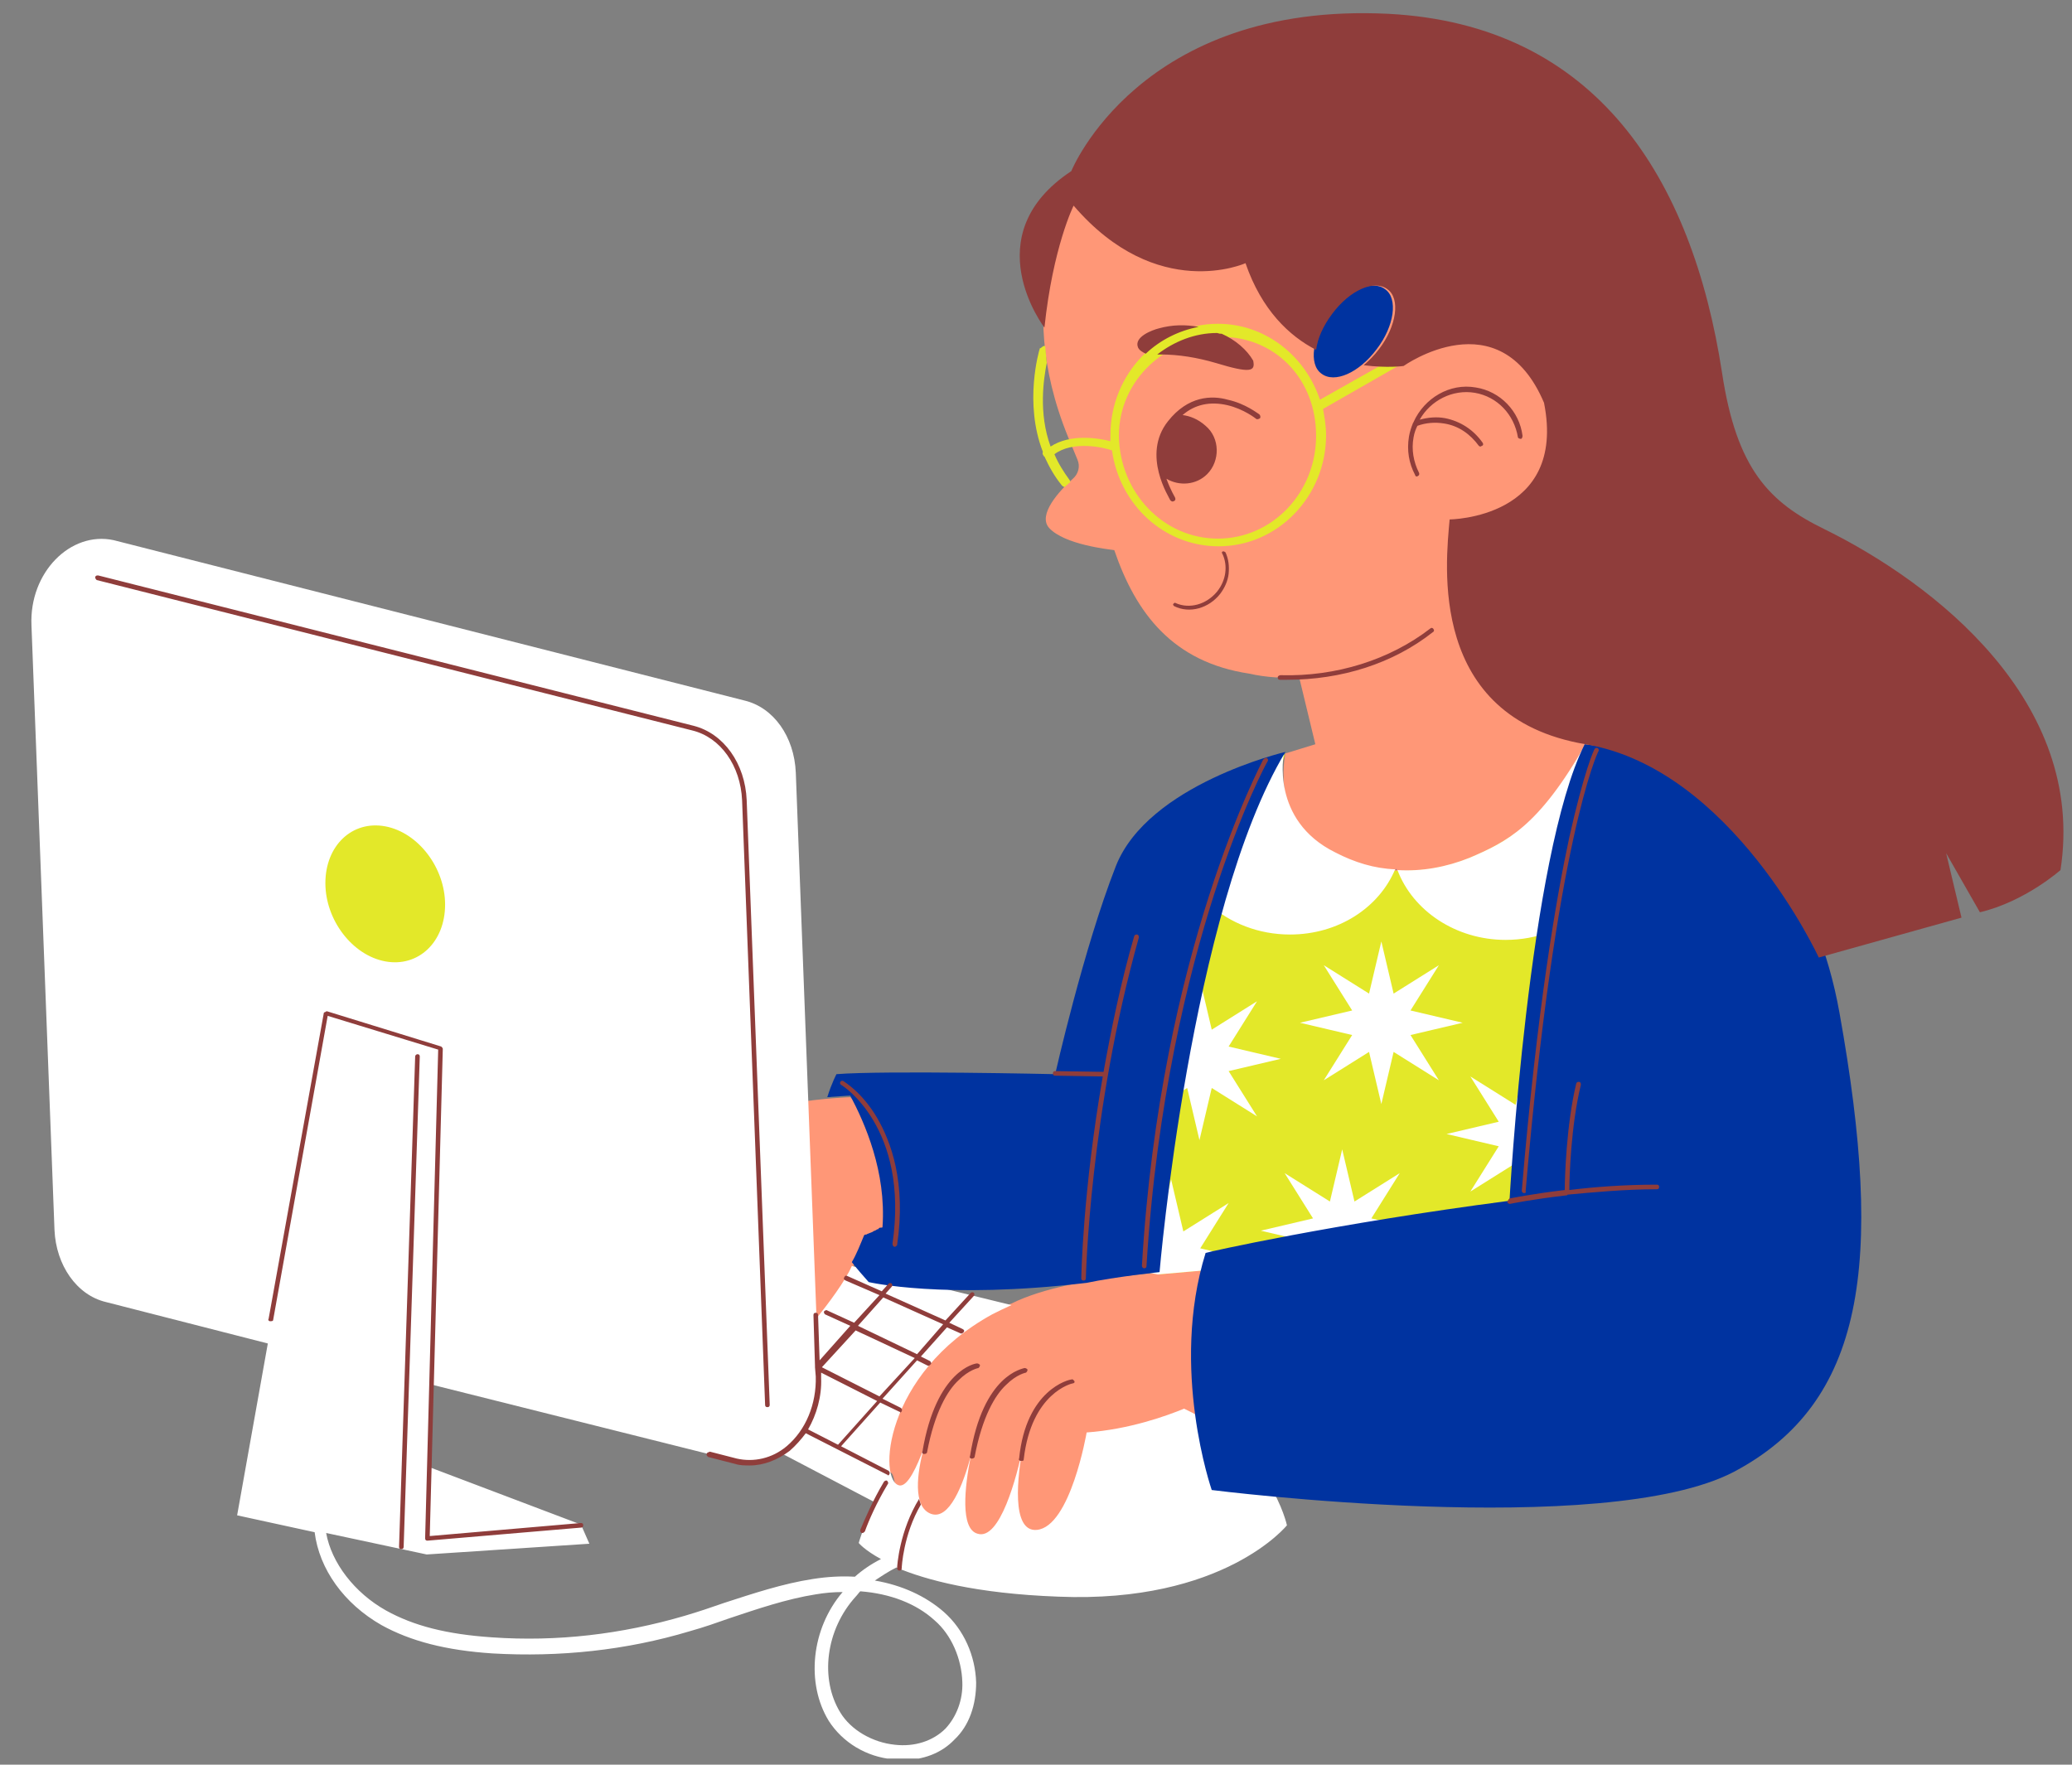 <?xml version="1.0" encoding="utf-8"?>
<!-- Generator: Adobe Illustrator 24.3.0, SVG Export Plug-In . SVG Version: 6.00 Build 0)  -->
<svg version="1.1" id="Capa_1" xmlns="http://www.w3.org/2000/svg" xmlns:xlink="http://www.w3.org/1999/xlink" x="0px" y="0px"
	 viewBox="0 0 270 230" style="enable-background:new 0 0 270 230;" xml:space="preserve">
<rect x="0" y="0" width="270" height="230" fill="#808080" stroke="none"/>
<style type="text/css">
	.st0{fill:#FF9777;}
	.st1{fill:#E3E829;}
	.st2{clip-path:url(#SVGID_2_);}
	.st3{fill:#FFFFFF;}
	.st4{fill:#0033A0;}
	.st5{fill:#8F3D3B;}
</style>
<g>
	<path class="st0" d="M169.3,88.3l2.1,8.7l-3.9,1.2c0,0-2.3,9.8,7,14.7c5.4,2.9,13.2,3,18.8,0.6c5.4-2.2,17.4-10.7,20.6-19L203.9,84
		l-10.4-10.3c0.5-1,0.8-2.1,1.1-3.1c0.4-1.3,6.8,2.2,7.1,0.6c3-1.6,5.5-8.8,6.1-12.4c0.6-3.8-2-13.4-4.5-15.9
		c0.9-7.9-3.6-9.4-3.6-9.4l-60-6.8c0,0-8.1,11.7-0.5,30.3c0.4,1,0.8,1.9,1.2,2.9c0.4,0.9,0.1,1.9-0.6,2.5c-1.8,1.6-4.6,4.7-3.1,6.4
		c2,2.2,7.8,2.8,8.5,2.9c2.8,8.2,7.6,14.6,17.6,16.1C165,88.3,167.2,88.4,169.3,88.3z M131.8,169.9c8.2-4.1,25-4.3,25-4.3
		s4.8,11.6,4,20.5c0,0-9.8,3.1-17.4,3.7c0,0,0.8,15.3-10.2,11.8c-3.4,0.3-1.9-2.5-1.2-6.2c-0.8,3.9-2.4,8.3-5.3,7.4
		c-2.3-0.7-3.9,0.7-3.1-3.2c-1,3.7-1.5,0.5-3.9-0.4c-2.4-0.9-3.3,0.2-2.4-3c-0.9,2.4-0.2-4.1-1.3-4.3
		C113.2,191.5,111,176.6,131.8,169.9z M88.7,148.2c8.7-4.8,22.1-5.2,22.1-5.2s8.1,7.3,6,17.5c0,0-2.2-0.2-3.9,0.4
		c-1.5,4.4-4.9,11.1-8.4,11.8c-3.2,0.7-3.2-4.8-2.6-9.2c-0.2,0-0.5,0.1-0.7,0.1c0,0-3.4,12.8-7.8,13.2c-3.1,0.2-1.9-6.4-0.9-10.4
		c-1.2,3.9-3.4,10.1-5.8,9.3c-2.2-0.7-1.6-5.3-0.9-8.8c-1,3.1-2.8,6.7-5.1,6.1c-3-0.9-0.1-9.6,0.2-10.7c-0.3,0.8-2.3,6.6-4.1,6.2
		C74,167.9,74.5,156,88.7,148.2z"/>
	<path class="st1" d="M136.2,45.1l0.2,2.2c-0.4,2.1-1.1,6.5,0.5,10.9c2.6-1.7,6.2-1.1,7.8-0.7c0-0.2,0-0.5,0-0.8
		c0-8,6.3-14.5,14-14.5c6.2,0,11.4,4.2,13.3,9.9l10.8-6.1c0.3-0.2,0.6-0.1,0.8,0.2c0.2,0.3,0.1,0.6-0.2,0.8l-11,6.3
		c0.2,1.1,0.4,2.2,0.4,3.4c0,8-6.3,14.5-14,14.5c-7.1,0-12.9-5.4-13.9-12.5c-1.1-0.4-5.1-1.3-7.5,0.5c0.5,1.2,1.2,2.3,2,3.4
		c0,0.1,0.1,0.2,0.1,0.2l-0.8,0.7c-0.1-0.1-0.2-0.1-0.3-0.2c-1-1.2-1.7-2.5-2.3-3.8c0,0-0.1,0-0.1-0.1c-0.1-0.1-0.2-0.3-0.1-0.5
		c-2.5-6.4-0.5-13.2-0.4-13.5C135.7,45.4,135.9,45,136.2,45.1z M158.7,70.2c7.1,0,12.8-6,12.8-13.4c0-7.4-5.3-12.9-12.4-12.9
		c-7.1,0-13.3,5.6-13.3,12.9C145.9,64.2,151.6,70.2,158.7,70.2z M158.7,108.2l-11.9,36.9l4.2,21l6.7-0.6l41.7,9.2l8.2-56.1l-1-21.6
		c-3.2,8.3-9.8,12.7-15.1,14.8c-5.6,2.4-12.9,2.3-18.2-0.5c-9.3-4.9-5.8-13.1-5.8-13.1L158.7,108.2z M41.3,114.9
		c0,5.5,4,10.7,8.9,11.7s8.9-2.8,8.9-8.4s-4-10.7-8.9-11.7C45.2,105.6,41.3,109.4,41.3,114.9z"/>
	<g>
		<defs>
			<rect id="SVGID_1_" x="3.8" y="69.3" width="207.7" height="159.9"/>
		</defs>
		<clipPath id="SVGID_2_">
			<use xlink:href="#SVGID_1_"  style="overflow:visible;"/>
		</clipPath>
		<g class="st2">
			<path class="st3" d="M187.5,140.8l-3.7-5.9l6.8-1.6l-6.8-1.6l3.7-5.9l-5.9,3.7l-1.6-6.8l-1.6,6.8l-5.9-3.7l3.7,5.9l-6.8,1.6
				l6.8,1.6l-3.7,5.9l5.9-3.7l1.6,6.8l1.6-6.8L187.5,140.8z M195.3,146.2l-3.7-5.9l5.9,3.7l1.6-6.8l1.6,6.8l5.9-3.7l-3.7,5.9
				l6.8,1.6l-6.8,1.6l3.7,5.9l-5.9-3.7l-1.6,6.8l-1.6-6.8l-5.9,3.7l3.7-5.9l-6.8-1.6L195.3,146.2z M171.1,162l-6.8-1.6l6.8-1.6
				l-3.7-5.9l5.9,3.7l1.6-6.8l1.6,6.8l5.9-3.7l-3.7,5.9l6.8,1.6l-6.8,1.6l3.7,5.9l-5.9-3.7l-1.6,6.8l-1.6-6.8l-5.9,3.7L171.1,162z
				 M154.7,134.2l1.6-6.8l1.6,6.8l5.9-3.7l-3.7,5.9l6.8,1.6l-6.8,1.6l3.7,5.9l-5.9-3.7l-1.6,6.8l-1.6-6.8l-5.9,3.7l3.7-5.9l-6.8-1.6
				l6.8-1.6l-3.7-5.9L154.7,134.2z M151,160.5l1.6-6.8l1.6,6.8l5.9-3.7l-3.7,5.9l6.8,1.6l-4.4,0.7l-1,0.5l-6.9,0.6l-9.1-1.7l6.8-1.6
				l-3.7-5.9L151,160.5z M196.2,122.5c-6.5,0-12.1-3.8-14.1-9.1c3.2,0.2,6.4-0.4,9.4-1.6c4.9-2.1,9-4.1,15.1-14.8
				c3.2,2.5,4.4,8,4.4,12.1C211,116.6,204.4,122.5,196.2,122.5z M168.1,121.8c-8.2,0-14.9-6-14.9-13.4l14.1-10.2
				c0,0-1.8,8.7,6.7,12.9c2.5,1.3,5.1,2.1,7.8,2.2C179.7,118.3,174.4,121.8,168.1,121.8z M4.1,81.5l3,78.8c0.2,4.6,2.9,8.5,6.7,9.4
				l21.1,5.4l-4,22.4l10.1,2.2c0.6,4.8,3.8,9.3,8.7,12.1c3.8,2.1,8.4,3.3,14.5,3.7c8.7,0.5,17.4-0.4,25.7-2.9
				c1.8-0.5,3.5-1.1,5.2-1.7c3.6-1.2,7.4-2.5,11.2-3.1c1.2-0.2,2.3-0.3,3.5-0.3c-4.1,4.8-4.8,11.9-1.8,16.8c1.8,2.8,4.9,4.7,8.4,5
				c0.4,0.1,0.8,0.1,1.2,0.1c2.7,0,5.1-0.9,6.8-2.7c1.9-1.8,2.8-4.5,2.8-7.4c-0.1-3.5-1.6-6.9-4.2-9.2c-2.4-2.1-5.5-3.5-9-4.1
				c0.9-0.6,1.8-1.2,2.8-1.7c3.8,1.6,10.3,3.4,21.1,3.8c21.6,0.9,29.8-9.3,29.8-9.3s-2.1-9.9-13.4-15.2c-2.2,0.9-7.1,2.7-12.7,3.1
				c0,0-2.1,12.3-6.5,12.7c-3.4,0.3-2.5-7.2-1.8-10.8c-0.8,3.9-3,12.2-5.9,11.3c-2.3-0.6-1.7-6.1-0.9-10.1c-1,3.7-2.8,8.4-5.2,7.5
				c-2.4-0.9-1.8-5.4-0.9-8.6c-0.9,2.4-2.1,5.1-3.2,4.9c-2.8-0.5-2.1-14.5,12.1-22.3c0.8-0.4,1.6-0.8,2.5-1.2l-20.8-5.1
				c-0.8,1.9-3.2,5.1-4.6,6.8l-2.7-71.1c-0.2-4.7-2.9-8.5-6.7-9.4L14.8,70.4C9.2,69.2,3.8,74.6,4.1,81.5z M58,117.9
				c0,4.9-3.5,8.2-7.8,7.4c-4.3-0.8-7.8-5.4-7.8-10.2c0-4.9,3.5-8.2,7.8-7.4S58,113.1,58,117.9z M111.5,208.1
				c0.2-0.2,0.4-0.5,0.6-0.7c3.9,0.3,7.3,1.6,9.7,3.8c2.2,1.9,3.5,5,3.6,8c0.1,2.4-0.8,4.6-2.2,6.1c-1.6,1.6-4,2.4-6.6,2.1
				c-2.9-0.3-5.7-1.9-7.1-4.2C106.8,218.8,107.6,212.4,111.5,208.1z M56.4,180.5l39.5,9.9c2.1,0.5,4.2,0.1,5.9-1l12.2,6.4
				c-1.5,3.1-2.1,5.3-2.1,5.3s0.7,0.9,2.9,2.1c-1.2,0.6-2.4,1.4-3.4,2.3c-1.8-0.1-3.6,0-5.5,0.3c-3.9,0.6-7.8,1.9-11.5,3.1
				c-1.7,0.6-3.5,1.2-5.2,1.7c-8.2,2.4-16.6,3.4-25.1,2.8c-5.9-0.4-10.2-1.5-13.8-3.5c-4.1-2.3-7.1-6.2-7.8-10.1l13.1,2.8l21.2-1.4
				l-1.1-2.5l-19.8-7.5L56.4,180.5z"/>
		</g>
	</g>
	<path class="st4" d="M181.9,113.4c0.1,0,0.1,0,0.1,0c0-0.1-0.1-0.1-0.1-0.2C182,113.3,181.9,113.4,181.9,113.4z M172.2,48.7
		c-1.7-1.2-1.2-4.8,1.1-7.8c2.3-3.1,5.5-4.5,7.2-3.2c1.7,1.2,1.2,4.8-1.1,7.8C177.1,48.6,173.9,50,172.2,48.7z M196.7,156.5
		c0,0,2.5-45,9.8-59.5c0,0,27.3,2,33.2,35c5.9,32.9,3.2,50.8-13.7,59.8c-16.9,8.9-68.1,2.4-68.1,2.4s-5.5-15.8-0.8-30.9
		C157.3,163.2,173.7,159.5,196.7,156.5z M112.6,161c0.1-0.1,0.2-0.1,0.3-0.1c0.1,0,0.1-0.1,0.2-0.1c0.2-0.1,0.3-0.1,0.5-0.2
		c0.1,0,0.1-0.1,0.2-0.1c0.1-0.1,0.2-0.1,0.2-0.1c0.1,0,0.1-0.1,0.2-0.1c0.1-0.1,0.2-0.1,0.2-0.1c0.1,0,0.1,0,0.1-0.1
		c0.1-0.1,0.2-0.1,0.3-0.1h0.1c0.1,0,0.1-0.1,0.1-0.1c0.5-7.2-2.3-13.5-4.2-17.1c-0.4,0-1.5,0.1-3,0.2c0.6-1.9,1.2-3,1.2-3
		c6.2-0.5,28.5,0,28.5,0s3.7-16.4,7.9-27.1c4.2-10.7,22.1-14.9,22.1-14.9c-12.4,20.6-16.4,67.8-16.4,67.8s-5.7,0.6-9.5,1.4
		c-18.6,2.2-28.4-0.1-28.4-0.1c-0.8-0.9-1.5-1.7-2.2-2.6C111.6,163.5,112.1,162.2,112.6,161C112.4,161,112.5,161,112.6,161z"/>
	<path class="st5" d="M188.9,67.7c-0.5,5.7-2.9,25.8,17.7,29.3c19.1,3.2,30.4,27.8,30.4,27.8l18.6-5.2l-2-8.4l4.4,7.7
		c5.9-1.4,10.5-5.5,10.5-5.5c3.4-22-16.5-37.4-30.7-44.4c-7.2-3.5-11.5-7.8-13.4-20.4c-3.9-25.4-16.4-45.4-43.5-46.8
		c-32.4-1.6-41.3,20.5-41.3,20.5c-12.7,8.4-3.5,20.4-3.5,20.4c1.1-10.5,3.8-15.9,3.8-15.9c10.9,12.7,22.4,7.5,22.4,7.5
		c2.1,6.1,5.7,9.5,9.2,11.3c0.2-1.5,0.9-3.1,2.1-4.7c2.3-3.1,5.5-4.5,7.2-3.2c1.7,1.2,1.2,4.8-1.1,7.8c-0.6,0.8-1.3,1.5-2,2.1
		c3.1,0.4,5.2,0.1,5.2,0.1s12.5-8.9,18.3,4.8C204.2,67.6,188.9,67.7,188.9,67.7z M166.9,88c7.2,0.2,14.2-2,19.5-6.1
		c0.1-0.1,0.3-0.1,0.4,0.1c0.1,0.1,0.1,0.3-0.1,0.4c-5.2,4.1-11.9,6.2-19,6.2c-0.3,0-0.6,0-0.9,0c-0.2,0-0.3-0.1-0.3-0.3
		S166.7,88,166.9,88z M159.3,71.9c0.1-0.1,0.3,0,0.4,0.1c0.4,0.9,0.5,1.8,0.4,2.8c-0.1,0.9-0.5,1.8-1.1,2.6c-1.5,1.9-4,2.6-6,1.6
		c-0.1-0.1-0.2-0.2-0.1-0.3c0.1-0.1,0.2-0.2,0.3-0.1c1.8,0.8,4,0.2,5.4-1.5c1.2-1.5,1.4-3.4,0.7-4.9
		C159.2,72.1,159.2,71.9,159.3,71.9z M152.2,54.9c2.6-3.3,5.7-3.4,7.8-2.8c2.3,0.5,3.9,1.8,4.1,1.9c0.1,0.1,0.2,0.3,0.1,0.5
		c-0.1,0.1-0.4,0.2-0.5,0.1c0,0-1.6-1.3-3.8-1.8c-2.2-0.5-4.2-0.1-5.8,1.3c0.9,0.1,2,0.5,3,1.4c1.9,1.6,1.9,4.6,0.2,6.3
		c-1.4,1.4-3.6,1.6-5.3,0.6c0.5,1.4,1.1,2.4,1.1,2.4c0.1,0.2,0.1,0.4-0.1,0.5c-0.2,0.1-0.3,0.1-0.5-0.1
		C152.4,64.9,148.7,59.3,152.2,54.9z M184.2,57c-0.3,1.6,0,3.2,0.7,4.6c0.1,0.2,0,0.4-0.1,0.4c-0.1,0.1-0.1,0.1-0.2,0.1
		c-0.1,0-0.2-0.1-0.2-0.2c-0.8-1.5-1.1-3.2-0.8-5c0.1-0.6,0.3-1.2,0.5-1.7c0-0.1,0.1-0.1,0.1-0.2c1.4-3.1,4.7-5.1,8.1-4.5
		c3.2,0.5,5.7,3.1,6.1,6.3c0,0.2-0.1,0.4-0.2,0.4c-0.2,0-0.4-0.1-0.4-0.2c-0.5-3-2.7-5.3-5.6-5.8c-2.9-0.5-5.8,1-7.2,3.5
		c1.1-0.3,2.2-0.4,3.3-0.2c2,0.4,3.7,1.5,4.9,3.2c0.1,0.1,0.1,0.4-0.1,0.4c-0.1,0.1-0.2,0.1-0.2,0.1c-0.1,0-0.2-0.1-0.2-0.1
		c-1.1-1.5-2.6-2.6-4.5-2.9c-1.2-0.2-2.4-0.1-3.5,0.3C184.5,55.9,184.3,56.4,184.2,57z M159.2,43.5c1.8,0.8,3.3,2.1,4.1,3.5
		c0.3,1.4-0.3,1.7-4.9,0.3c-2.4-0.7-4.8-1.1-7.2-1.1c-0.1,0-0.2,0-0.4,0c2.2-1.7,4.9-2.8,7.8-2.8C158.9,43.5,159,43.5,159.2,43.5z
		 M151,42.8c1.8-0.5,3.5-0.5,5.2-0.2c-2.6,0.5-5,1.7-6.9,3.5c-0.4-0.2-0.8-0.4-1-0.8C147.7,43.9,150.2,43,151,42.8z M196.7,156.2
		c0.1,0,2.9-0.6,7.2-1.1c0-1.5,0.2-8.5,1.5-13.9c0.1-0.2,0.2-0.2,0.4-0.2c0.2,0.1,0.2,0.2,0.2,0.4c-1.3,5.3-1.5,12.1-1.5,13.7
		c3.2-0.4,7.2-0.7,11.4-0.7c0.2,0,0.3,0.1,0.3,0.3s-0.1,0.3-0.3,0.3c-4.2,0-8.3,0.4-11.6,0.7c-0.1,0-0.1,0.1-0.1,0.1h-0.1
		c-4.4,0.5-7.3,1.1-7.3,1.1h-0.1c-0.1,0-0.2-0.1-0.3-0.2C196.5,156.4,196.6,156.3,196.7,156.2z M115.2,193.1
		c0.1-0.1,0.3-0.2,0.4-0.1c0.1,0.1,0.2,0.3,0.1,0.4c-1.5,2.5-2.5,4.8-3,6.2c-0.1,0.1-0.2,0.2-0.3,0.2c-0.1,0-0.1,0-0.1,0
		c-0.2-0.1-0.2-0.2-0.2-0.4C112.7,198,113.7,195.6,115.2,193.1z M120,196.1c-2.3,3.9-2.5,8.2-2.5,8.3c0,0.2-0.1,0.3-0.3,0.3
		c-0.2,0-0.3-0.2-0.3-0.3c0-0.3,0.3-4.9,2.9-9.1C119.7,195.3,119.8,195.5,120,196.1z M139.6,179.8c0.2-0.1,0.3,0.1,0.4,0.2
		c0.1,0.2-0.1,0.3-0.2,0.3c-0.1,0-5.4,1.2-6.4,9.9c0,0.2-0.1,0.2-0.3,0.2c0,0,0,0-0.1,0c-0.2,0-0.3-0.2-0.2-0.3
		C133.7,181.1,139.3,179.8,139.6,179.8z M133.5,178.3c0.2,0,0.3,0.1,0.4,0.2c0,0.2-0.1,0.3-0.2,0.4c0,0-1.2,0.2-2.6,1.6
		c-1.4,1.3-3.1,4.1-4.1,9.4c0,0.1-0.2,0.2-0.3,0.2h-0.1c-0.2,0-0.3-0.2-0.2-0.3C128.1,179.1,133.3,178.4,133.5,178.3z M127.3,177.7
		c0.2,0,0.3,0.1,0.4,0.2c0,0.2-0.1,0.3-0.2,0.4c0,0-1.2,0.2-2.6,1.6c-1.4,1.3-3.1,4.1-4.1,9.4c0,0.1-0.2,0.2-0.3,0.2h-0.1
		c-0.2,0-0.3-0.2-0.2-0.3C122,178.5,127.1,177.7,127.3,177.7z M12.4,75.2c0.1-0.2,0.2-0.2,0.4-0.2l77.6,19.6c3.9,1,6.7,4.9,6.9,9.7
		l3,78.8c0,0.2-0.1,0.3-0.3,0.3c-0.2,0-0.3-0.1-0.3-0.3l-3-78.8c-0.2-4.5-2.8-8.2-6.5-9.1L12.6,75.6C12.5,75.5,12.4,75.4,12.4,75.2z
		 M54.4,137.4c0.2,0,0.3,0.1,0.3,0.3l-2.1,63.9c0,0.2-0.1,0.3-0.3,0.3c-0.2,0-0.3-0.1-0.3-0.3l2.1-63.9
		C54.1,137.5,54.3,137.4,54.4,137.4z M137.5,140.2c-0.2,0-0.3-0.1-0.3-0.3c0-0.2,0.1-0.3,0.3-0.3l6.3,0.1c1-5.5,2.2-11.5,4-17.7
		c0.1-0.2,0.2-0.2,0.4-0.2c0.2,0.1,0.2,0.2,0.2,0.4c-6.4,22.8-6.9,44.2-6.9,44.4c0,0.2-0.1,0.3-0.3,0.3c-0.2,0-0.3-0.1-0.3-0.3
		c0-0.2,0.2-11.4,2.8-26.3L137.5,140.2z M116.6,162.5C116.6,162.5,116.6,162.5,116.6,162.5c-0.2,0-0.3-0.2-0.3-0.4
		c2.2-15.2-6.6-20.7-6.7-20.7c-0.1-0.1-0.2-0.2-0.1-0.4c0.1-0.1,0.2-0.2,0.4-0.1c0.1,0.1,2.4,1.4,4.4,4.8c1.8,3.1,3.8,8.4,2.6,16.6
		C116.8,162.4,116.7,162.5,116.6,162.5z M165.1,98.8c0.1,0.1,0.2,0.2,0.1,0.4c-0.1,0.1-3.4,6.2-7,17.4c-3.3,10.3-7.5,27-8.8,48.4
		c0,0.2-0.1,0.3-0.3,0.3c-0.2,0-0.3-0.2-0.3-0.3c2.4-41.1,15.7-65.7,15.8-66C164.8,98.8,165,98.7,165.1,98.8z M198.6,155.5
		c-0.2,0-0.3-0.2-0.3-0.3c2-23.8,4.5-38.2,6.2-46.1c1.9-8.5,3.2-11.4,3.3-11.5c0.1-0.1,0.2-0.2,0.4-0.1c0.1,0.1,0.2,0.2,0.1,0.4
		c-0.1,0.1-5.6,11.8-9.5,57.4C198.9,155.4,198.8,155.5,198.6,155.5z M42.4,131.9c0.1-0.1,0.2-0.1,0.2-0.1l14.9,4.6
		c0.1,0.1,0.2,0.2,0.2,0.3l-1.7,63.5l19.7-1.7c0.2,0,0.3,0.1,0.3,0.3c0,0.2-0.1,0.3-0.3,0.3l-20,1.7c-0.2,0-0.3-0.1-0.3-0.3
		c0-0.1,0-0.1,0-0.1l1.7-63.6l-14.4-4.4l-7.1,39.6c0,0.2-0.2,0.2-0.4,0.2s-0.3-0.2-0.2-0.3l7.2-39.9
		C42.3,131.9,42.4,131.9,42.4,131.9z M92.1,189.5c-0.1,0.2,0.1,0.3,0.2,0.4l3.5,0.9c0.6,0.2,1.3,0.2,1.9,0.2c1.8,0,3.6-0.7,5.2-1.9
		c0.8-0.7,1.5-1.5,2.1-2.3l10.6,5.4c0.1,0,0.1,0.1,0.1,0.1c0.1,0,0.2-0.1,0.2-0.2c0.1-0.1,0-0.3-0.1-0.4l-6.2-3.2l5.1-5.7l2.5,1.2
		c0.1,0,0.1,0.1,0.1,0.1c0.1,0,0.2-0.1,0.2-0.2c0.1-0.1,0-0.3-0.1-0.4l-2.4-1.2l4.5-5l1.4,0.7c0.1,0,0.1,0,0.1,0
		c0.1,0,0.2-0.1,0.3-0.2c0.1-0.1,0-0.3-0.1-0.4l-1.2-0.6l3.4-3.8l1.8,0.8c0.1,0,0.1,0,0.1,0c0.1,0,0.2-0.1,0.3-0.2
		c0.1-0.2,0-0.3-0.2-0.4l-1.7-0.8l3.2-3.5c0.1-0.1,0.1-0.3,0-0.4c-0.1-0.1-0.3-0.1-0.4,0l-3.3,3.6l-7.8-3.5l0.8-0.9
		c0.1-0.1,0.1-0.3,0-0.4c-0.1-0.1-0.3-0.1-0.4,0l-0.9,1l-4.5-2c-0.2-0.1-0.3,0-0.4,0.2c-0.1,0.2,0,0.3,0.2,0.4l4.4,1.9l-3.3,3.6
		l-3.5-1.6c-0.1-0.1-0.3,0-0.4,0.1c-0.1,0.1,0,0.3,0.1,0.4l3.3,1.5l-4,4.5l-0.2-5.9c0-0.2-0.1-0.3-0.3-0.3c-0.2,0-0.3,0.1-0.3,0.3
		l0.2,6.6c0,0,0,0,0,0.1c0,0,0,0,0,0.1l0.1,1.2c0.1,3.6-1.3,7-3.8,9.1c-1.9,1.6-4.3,2.1-6.5,1.6l-3.5-0.9
		C92.3,189.3,92.1,189.3,92.1,189.5z M119.5,176.5l-7.7-3.7l3.3-3.7l7.8,3.5L119.5,176.5z M114.6,182l-7.5-3.8l4.4-4.8l7.7,3.6
		L114.6,182z M105.3,186.3c1.1-1.9,1.8-4.3,1.7-6.7v-0.7l7.3,3.7l-5.1,5.7L105.3,186.3z"/>
</g>
</svg>

